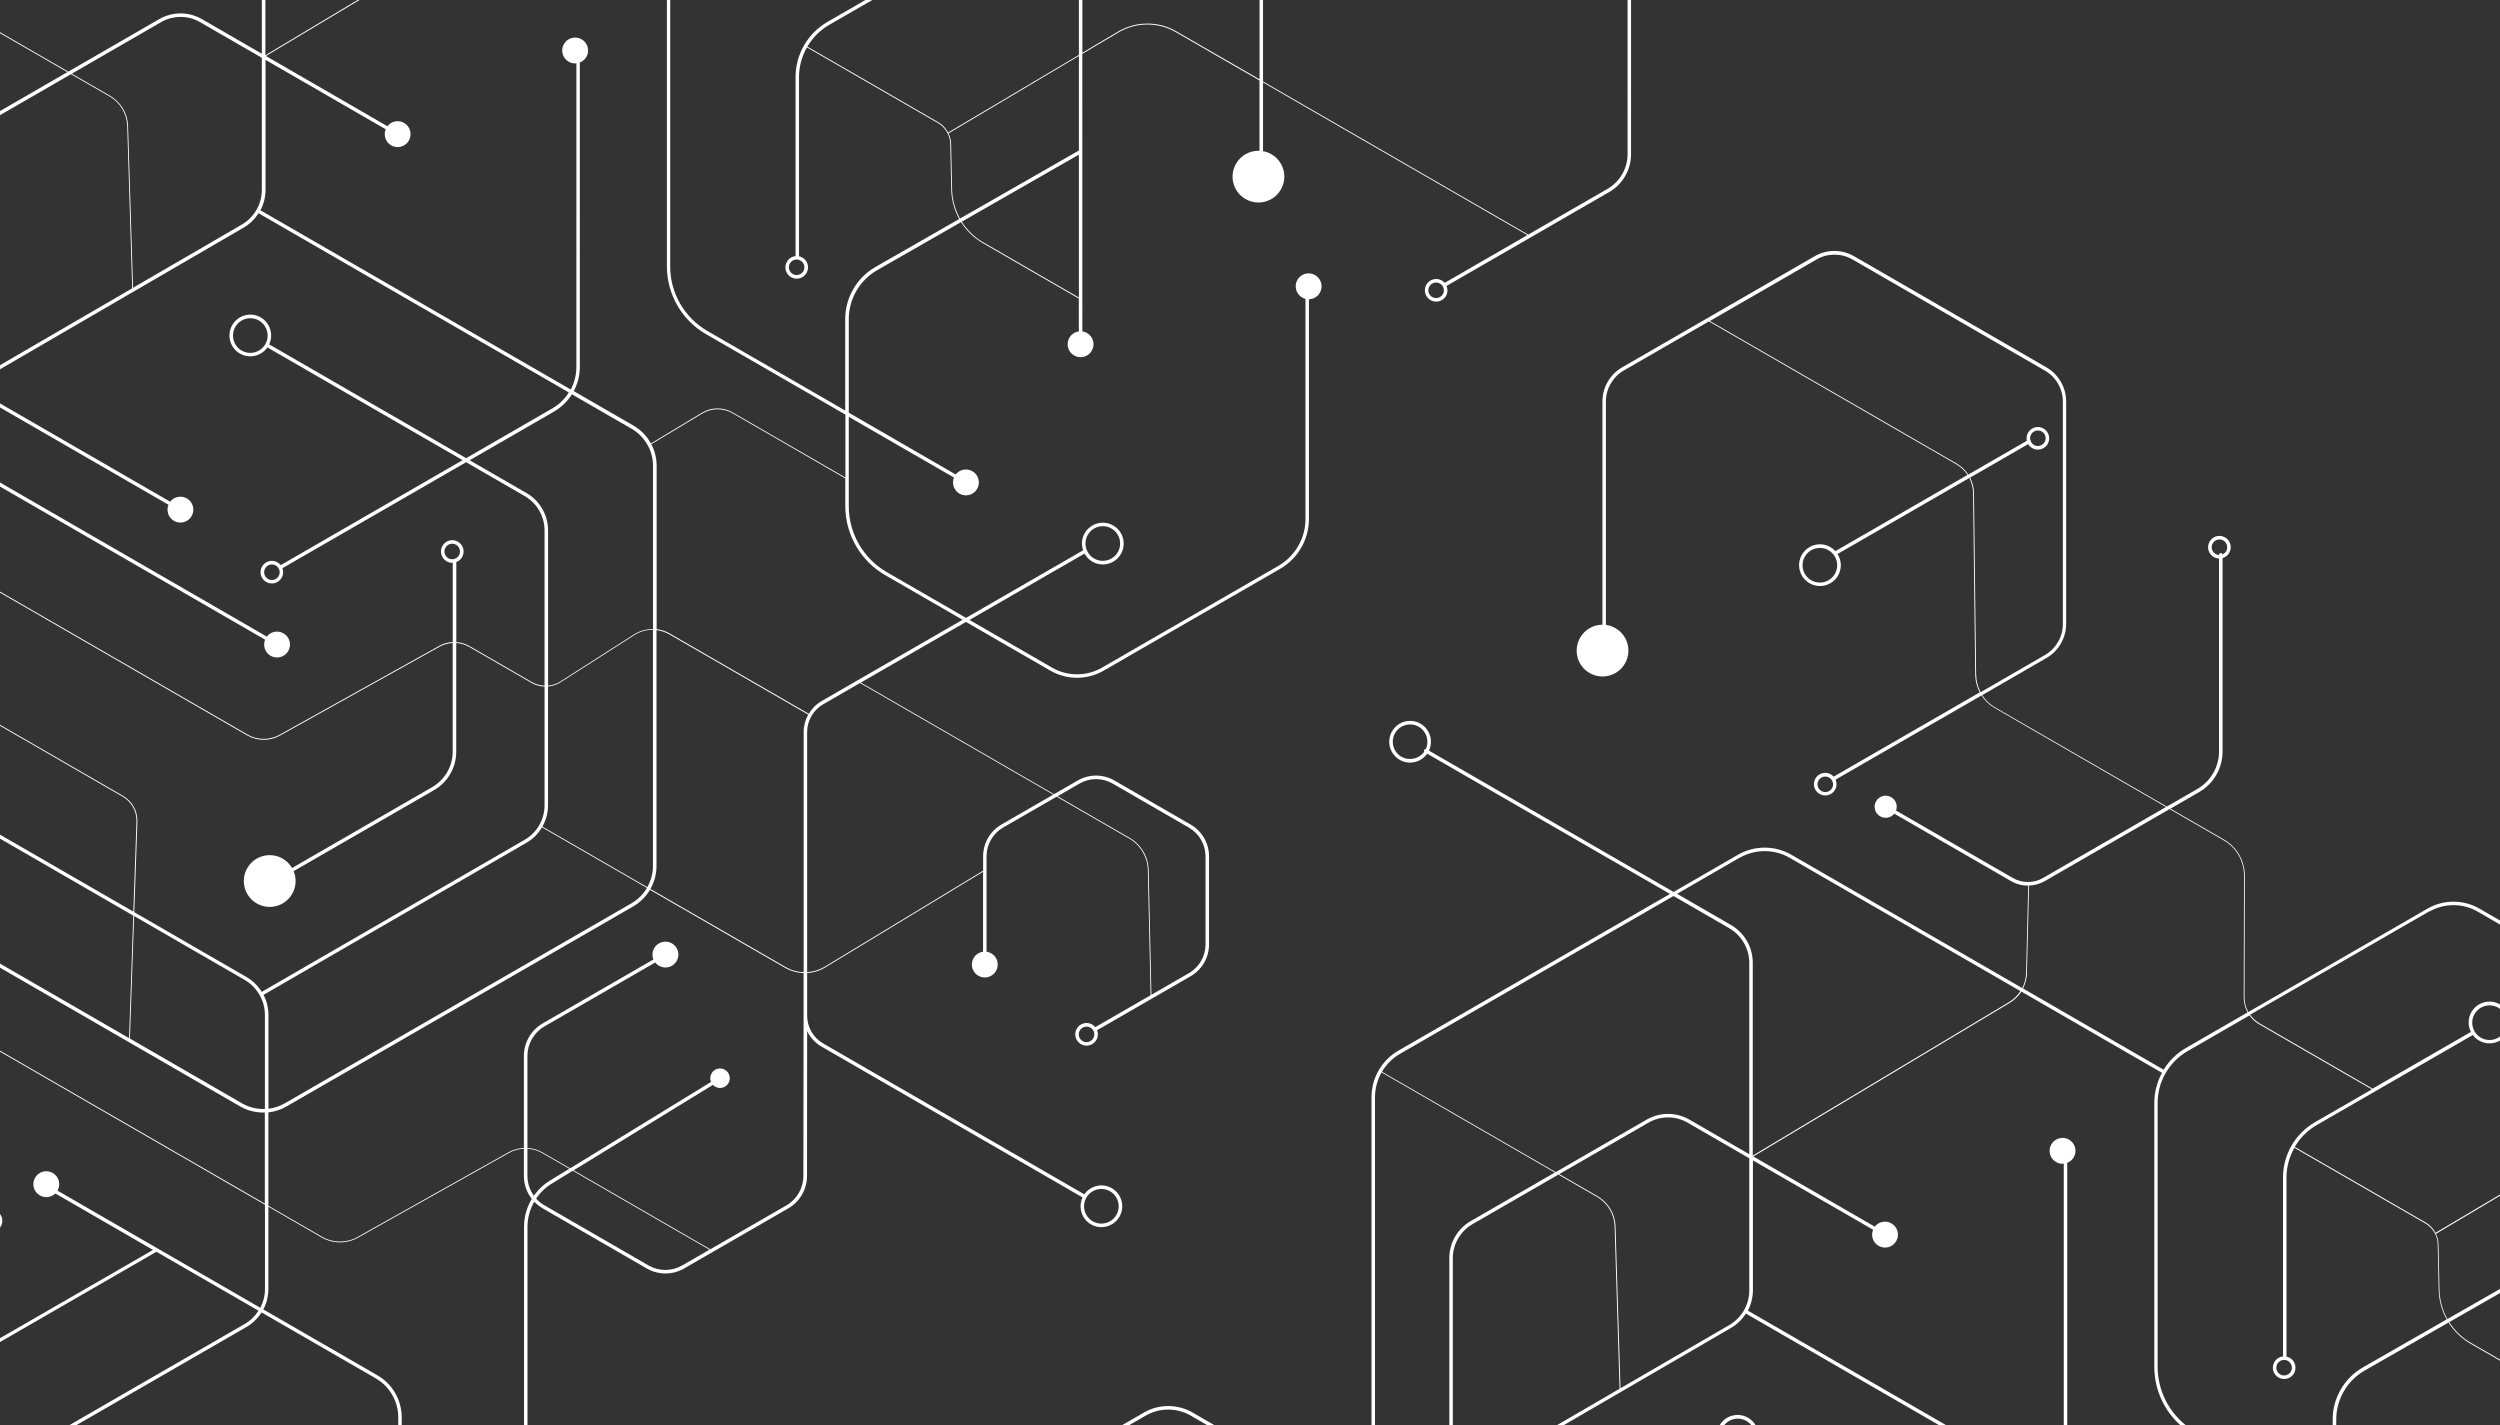 <?xml version="1.0" encoding="UTF-8"?>
<svg id="Artwork" xmlns="http://www.w3.org/2000/svg" xmlns:xlink="http://www.w3.org/1999/xlink" version="1.1" viewBox="0 0 3508 2000">
  <rect x="0" y="0" width="3508" height="2000" fill="#333333" stroke="none"/>
  <!-- Generator: Adobe Illustrator 29.3.1, SVG Export Plug-In . SVG Version: 2.1.0 Build 151)  -->
  <defs>
    <style>
      .st0 {
        fill: none;
      }

      .st1 {
        fill: #fff;
      }

      .st2 {
        clip-path: url(#clippath);
      }
    </style>
    <clipPath id="clippath">
      <rect class="st0" width="3508" height="2000"/>
    </clipPath>
  </defs>
  <g class="st2">
    <path class="st1" d="M53.2,2847.2c2.5-4.4,2.7-9.4,1-13.8l475.3-274.3c21-12.1,34.1-34.7,34.1-59v-303.9c8.4.3,16.7,2.6,24.1,6.9l298.4,172.4c12.7,7.3,28.4,7.4,41.2.3l115.4-64.7,84,48.5c-2.8,7.2,0,15.5,6.9,19.4,7.6,4.4,17.3,1.8,21.7-5.8,4.4-7.6,1.8-17.3-5.8-21.7-6.8-4-15.4-2.2-20.3,3.8l-353.6-204.3c-21.8-12.6-35.4-36.1-35.4-61.3v-368.4c0-12.5,3.4-24.5,9.5-35.1,3.4,3.6,7.3,6.7,11.7,9.3l146.1,84.4c16.2,9.4,36.3,9.4,52.5,0l146.1-84.3c16.2-9.3,26.3-26.8,26.3-45.5l.2-203.3c4.3,8.9,11.2,16.6,20,21.7l366.4,211.7c-6.4,13.6-1.4,30.1,11.8,37.8,14,8.1,31.9,3.3,40-10.7,8.1-14,3.3-31.9-10.7-40-13.2-7.7-30-3.7-38.6,8.6l-366.4-211.7c-13.9-8-22.5-22.9-22.5-38.9h0s0,0,0,0c0,0,0,0,0,0v-59.9c8.9-.5,17.6-3.1,25.4-7.9l221.4-134.2v112.2c-5.4.7-10.4,3.8-13.3,8.9-5,8.7-2,19.8,6.7,24.8,8.7,5,19.8,2,24.8-6.7,5-8.7,2-19.8-6.7-24.8-2.1-1.2-4.3-2-6.6-2.3v-134c0-16.5,8.9-32,23.3-40.2l75.1-43.3,102,58.9c15.6,9,25.5,25.8,25.9,43.7l3.9,176-77.6,44.8c-1.2-1.5-2.6-2.7-4.3-3.7-7.6-4.4-17.3-1.8-21.7,5.8-4.4,7.6-1.8,17.3,5.8,21.7,7.6,4.4,17.3,1.8,21.7-5.8,2.5-4.3,2.7-9.3,1-13.7l131.4-75.8c15.9-9.2,25.7-26.2,25.7-44.5v-123.7c0-18.3-9.8-35.4-25.7-44.5l-107.1-61.9c-15.9-9.2-35.6-9.2-51.4,0l-33.3,19.2-271.1-156.6,147.5-85.1,118.5,68.4c23,13.3,51.7,13.3,74.7,0l247.8-143c24.8-14.3,40.2-41,40.3-69.7v-308.5c6.2-.2,12.1-3.4,15.3-9.1,5-8.7,2-19.8-6.7-24.8-8.7-5-19.8-2-24.8,6.7-5,8.7-2,19.8,6.7,24.8,1.5.9,3,1.5,4.6,1.9v309.1c0,26.9-14.6,51.9-37.8,65.4l-247.8,143c-21.5,12.4-48.3,12.4-69.8,0l-116-67,161.4-93.1c2.5,4.6,6.2,8.5,11,11.3,14,8.1,31.9,3.3,40-10.7,8.1-14,3.3-31.9-10.7-40-14-8.1-31.9-3.3-40,10.7-4.4,7.6-4.9,16.4-2.3,24.1l-164.3,94.8-111.2-64.2c-32.9-19-53.3-54.4-53.3-92.4v-125.5s147.6,85.2,147.6,85.2c-3.4,8.3-.2,18,7.7,22.6,8.7,5,19.8,2,24.8-6.7,5-8.7,2-19.8-6.7-24.8-8-4.6-18-2.5-23.4,4.6l-150-86.7v-131.4c0-28.2,15.3-54.5,39.7-68.5l117.8-67.5c7.6,12,18,22.1,30.5,29.4l134.8,77.9v46.1c-5.4.7-10.4,3.8-13.3,8.9-5,8.7-2,19.8,6.7,24.8,8.7,5,19.8,2,24.8-6.7,5-8.7,2-19.8-6.7-24.8-2.1-1.2-4.3-2-6.6-2.3V75.6c0,0,51.3-30.4,51.3-30.4,24.6-14.3,55.2-14.4,79.9-.1l117.4,67.8v98.7c-13.1-.5-26,6-32.9,18.1-10,17.4-4.1,39.6,13.3,49.6,17.4,10,39.6,4.1,49.6-13.3,10-17.4,4.1-39.6-13.3-49.6-3.7-2.2-7.7-3.6-11.7-4.3v-96.4s370.9,214.2,370.9,214.2l-116,67c-1.1-1.3-2.5-2.4-4-3.3-7.6-4.4-17.3-1.8-21.7,5.8-4.4,7.6-1.8,17.3,5.8,21.7,7.6,4.4,17.3,1.8,21.7-5.8,2.6-4.5,2.7-9.7.8-14.1l228.4-131.8c18.8-10.9,30.5-31.1,30.5-52.9V-14.1c0-21.7-11.6-42-30.5-52.9l-199.6-115.3c-18.8-10.9-42.2-10.9-61.1,0l-199.7,115.2c-8.7,5-15.8,12-21,20.2l-385-222.4c-22.4-12.9-50.2-12.9-72.6,0l-251.6,145.2c-3.4-6.2-5.3-13.3-5.3-20.6l.4-170.9c0-20.7-11.1-40-29-50.4l-75.3-43.5,40.3-23.3c20.2-11.7,32.8-33.4,32.8-56.8v-271.5c3.8-1.1,7.2-3.6,9.3-7.3,4.4-7.6,1.8-17.3-5.8-21.7-7.6-4.4-17.3-1.8-21.7,5.8-4.4,7.6-1.8,17.3,5.8,21.7,2.3,1.4,4.9,2,7.4,2.1v270.9c0,21.6-11.7,41.7-30.4,52.5l-42.8,24.7-241.1-139.2c-7.4-4.3-13.5-10.2-18-17.2l90.2-52.1c17-9.8,27.6-28.1,27.6-47.8v-312.1c0-19.6-10.5-37.9-27.5-47.8l-270.2-156.1c-17-9.8-38.1-9.8-55.1,0l-270.3,156c-8.5,4.9-15.4,11.9-20.2,20.2-4.8,8.3-7.4,17.7-7.4,27.6v313.3c-12.5,0-24.6,6.6-31.3,18.2-10,17.4-4.1,39.6,13.3,49.6,17.4,10,39.6,4.1,49.6-13.3,10-17.4,4.1-39.6-13.3-49.6-4.3-2.5-8.8-4-13.4-4.6v-313.6c0-17.9,9.7-34.5,25.2-43.5l119.3-68.8,347.1,200.5c6.4,3.7,11.8,8.9,15.8,14.9l-185.3,106.9s0,0-.1.1c-2-2.2-4.3-4.1-7-5.7-14-8.1-31.9-3.3-40,10.7-8.1,14-3.3,31.9,10.7,40,14,8.1,31.9,3.3,40-10.7,5.6-9.8,5-21.4-.7-30.3l184.9-106.7c3.3,6.4,5.2,13.7,5.3,21.1l3,255c.1,8.8,2.4,17.2,6.3,24.8l-204.9,118.2c-1.1-1.2-2.4-2.3-3.9-3.2-7.6-4.4-17.3-1.8-21.7,5.8-4.4,7.6-1.8,17.3,5.8,21.7,7.6,4.4,17.3,1.8,21.7-5.8,2.6-4.5,2.7-9.9.8-14.3l204.7-118.1c4.6,7.1,10.9,13.2,18.5,17.6l240.4,138.9-172.6,99.6c-13.1,7.6-29.4,7.5-42.4,0l-163.8-94.6c2.6-7-.1-15-6.8-18.8-7.4-4.3-16.9-1.7-21.2,5.7-4.3,7.4-1.7,16.9,5.7,21.2,6.7,3.9,15.2,2.1,19.9-3.7l163.8,94.6c7.4,4.3,15.8,6.4,24.1,6.3l-3,121.9c-.1,7.8-2,15.2-5.5,21.9l-323.9-187.1c-23.1-13.3-51.8-13.3-74.9,0l-90.4,52.2L-82.1-490.8c6.4-13.6,1.4-30.1-11.8-37.8-14-8.1-31.9-3.3-40,10.7-8.1,14-3.3,31.9,10.7,40,13.2,7.7,30,3.7,38.6-8.6l340.7,196.8L-125.1-69.7c-11.6,6.7-20.9,16.2-27.4,27.4-6.5,11.2-10.1,24.1-10.1,37.4v550.4c-.1,17.4,6,34.1,16.7,47.2l-267.8-154.7c-21-12.1-47.2-12.2-68.2,0l-226.6,130.8c-10.5,6.1-19,14.8-24.9,25-5.9,10.2-9.2,21.9-9.2,34.1v261.6c0,24.3,13,46.9,34,59.1l263.2,152c-3.3,6.4-5.1,13.6-5.1,21v204.5c0,16.6,8.9,32,23.2,40.3l21.7,12.5-88.8,51.2c-17.3,10-38.8,10-56.1,0l-312.3-180.4v-108.6c3.2-1.3,6.1-3.6,7.9-6.8,4.4-7.6,1.8-17.3-5.8-21.7-7.6-4.4-17.3-1.8-21.7,5.8-4.4,7.6-1.8,17.3,5.8,21.7,2.8,1.6,5.8,2.3,8.8,2.1v203.7c-5.4.7-10.4,3.8-13.3,8.9-5,8.7-2,19.8,6.7,24.8,8.7,5,19.8,2,24.8-6.7,5-8.7,2-19.8-6.7-24.8-2.1-1.2-4.3-2-6.6-2.3v-90.4s309.8,179,309.8,179c18.8,10.9,42.2,10.9,61.1,0l91.3-52.7,148.2,85.6c4.2,2.4,6.6,6.7,6.6,11.5,0,4.8-2.5,9.1-6.6,11.5l-210.3,121.4c-17.8,10.3-28.9,29.5-28.9,50.1v268.6c-5.4.2-10.5,3-13.3,7.9-4.4,7.6-1.8,17.3,5.8,21.7,7.6,4.4,17.3,1.8,21.7-5.8,4.4-7.6,1.8-17.3-5.8-21.7-1.1-.6-2.3-1.1-3.5-1.5v-269.2c0-18.8,10.2-36.3,26.5-45.8l33.3-19.2,292.5,168.9c5.2,3,9.5,7,12.8,11.7l-149.3,86.1c-2.5-2.8-5.4-5.2-8.8-7.2-17.4-10-39.6-4.1-49.6,13.3-10,17.4-4.1,39.6,13.3,49.6,17.4,10,39.6,4.1,49.6-13.3,7.2-12.4,6.2-27.4-1.4-38.5l148.8-85.8c2.7,5.2,4.3,10.9,4.6,17l5.5,121.4c.3,6.3,2,12.2,4.8,17.5l-392.7,226.6c-1.5-3-3.9-5.7-7.1-7.5-8.7-5-19.8-2-24.8,6.7-5,8.7-2,19.8,6.7,24.8,8.7,5,19.8,2,24.8-6.7,2.3-4,2.9-8.4,2.1-12.6l393.6-227.2c3.4,4.9,7.9,9,13.2,12.1l132.5,76.5-63.5,36.7c-.2.1-.4.3-.5.4-2.2-2.6-4.8-4.9-7.9-6.7-14-8.1-31.9-3.3-40,10.7-8.1,14-3.3,31.9,10.7,40,14,8.1,31.9,3.3,40-10.7,5.4-9.4,5-20.5,0-29.3,0,0,.2,0,.2-.1l66-38.1,311.2,179.8v177c0,20-10.8,38.7-28.2,48.7l-231.8,133.8c-1.3-2.5-3.4-4.8-6.1-6.3-7.6-4.4-17.3-1.8-21.7,5.8-4.4,7.6-1.8,17.3,5.8,21.7,7.6,4.4,17.3,1.8,21.7-5.8,1.9-3.3,2.5-7.1,1.9-10.6.1,0,.3-.1.4-.2l232.3-134c18.9-10.9,30.6-31.2,30.6-53v-84.5s169.7-102,169.7-102c7.3-4.4,15.5-6.8,23.8-7.3v303.9c0,22.5-12.2,43.4-31.6,54.7l-475.4,274.3c-1.2-1.4-2.6-2.7-4.3-3.6-7.6-4.4-17.3-1.8-21.7,5.8-4.4,7.6-1.8,17.3,5.8,21.7,7.6,4.4,17.3,1.8,21.7-5.8ZM1557.6,1671.6c11.6,6.7,15.6,21.6,8.9,33.2-6.7,11.6-21.6,15.6-33.2,8.9-11.6-6.7-15.6-21.6-8.9-33.2,6.7-11.6,21.6-15.6,33.2-8.9ZM1534.1,1456.9c-3,5.2-9.7,7-14.9,4-5.2-3-7-9.7-4-14.9,3-5.2,9.7-7,14.9-4,5.2,3,7,9.7,4,14.9ZM1526.4,750.5c6.7-11.6,21.6-15.6,33.2-8.9,11.6,6.7,15.6,21.6,8.9,33.2-6.7,11.6-21.6,15.6-33.2,8.9-11.6-6.7-15.6-21.6-8.9-33.2ZM2024.6,412.8c-3,5.2-9.7,7-14.9,4-5.2-3-7-9.7-4-14.9,3-5.2,9.7-7,14.9-4,5.2,3,7,9.7,4,14.9ZM1021.7-766.8c-5.2-3-7-9.7-4-14.9,3-5.2,9.7-7,14.9-4,5.2,3,7,9.7,4,14.9-1.2,2.1-3,3.6-5.1,4.5-.3-1-1.2-1.8-2.4-1.8-1.4,0-2.5,1.1-2.5,2.5v.2c-1.7,0-3.4-.5-5-1.4ZM487.6-738.8c-6.7,11.6-21.6,15.6-33.2,8.9-11.6-6.7-15.6-21.6-8.9-33.2,6.7-11.6,21.6-15.6,33.2-8.9,11.6,6.7,15.6,21.6,8.9,33.2ZM483.6-438.1c-3,5.2-9.7,7-14.9,4-5.2-3-7-9.7-4-14.9,3-5.2,9.7-7,14.9-4,5.2,3,7,9.7,4,14.9ZM685.7-597.2l-3-255c0-7.7-2-15.1-5.5-21.7l81.5-47c1.3,2.2,3.2,4.2,5.7,5.6,7.6,4.4,17.3,1.8,21.7-5.8,4.4-7.6,1.8-17.3-5.8-21.7-7.6-4.4-17.3-1.8-21.7,5.8-2.1,3.6-2.6,7.7-1.7,11.4l-82.2,47.4c-4.1-6.2-9.6-11.5-16.2-15.4l-346.4-200.1,149.8-86.4c15.5-8.9,34.7-8.9,50.2,0l270.2,156.1c15.5,8.9,25.1,25.6,25.1,43.5v312.1c0,17.9-9.7,34.5-25.2,43.5l-90.2,52.1c-3.9-7.4-6.1-15.6-6.2-24.2ZM762.4-926c-.2-.3-.4-.5-.6-.7-.6-2.6-.3-5.4,1.2-7.9,3-5.2,9.7-7,14.9-4,5.2,3,7,9.7,4,14.9-3,5.2-9.7,7-14.9,4-1.9-1.1-3.3-2.7-4.3-4.5.1-.6,0-1.2-.3-1.8ZM-120.7-482.2c-11.6-6.7-15.6-21.6-8.9-33.2,6.7-11.6,21.6-15.6,33.2-8.9,10.9,6.3,15.1,19.9,9.9,31.2-.9,0-1.8.4-2.3,1.2s-.4,1.9.1,2.6c-7.2,10.1-21,13.3-32,7ZM-878,1120.9c3-5.2,9.7-7,14.9-4,5.2,3,7,9.7,4,14.9-1.2,2-2.9,3.5-4.8,4.4-.4-.2-.8-.3-1.2-.3-.9,0-1.7.5-2.2,1.2,0,0,0,0,0,0-2.2.2-4.5-.2-6.6-1.4-5.2-3-7-9.7-4-14.9ZM-481.8,1951.7c-3,5.2-9.7,7-14.9,4-5.2-3-7-9.7-4-14.9,3-5.2,9.7-7,14.9-4,5.2,3,7,9.7,4,14.9ZM-21.4,2098.4c-6.7,11.6-21.6,15.6-33.2,8.9-11.6-6.7-15.6-21.6-8.9-33.2,6.7-11.6,21.6-15.6,33.2-8.9,11.6,6.7,15.6,21.6,8.9,33.2ZM95.7,2585.5c-3,5.2-9.7,7-14.9,4-5.2-3-7-9.7-4-14.9s9.7-7,14.9-4,7,9.7,4,14.9ZM1146.9,2355.8c5.2,3,7,9.7,4,14.9-3,5.2-9.7,7-14.9,4-5.2-3-7-9.7-4-14.9,3-5.2,9.7-7,14.9-4ZM745.5,1683.5c-6.5,11.3-10.2,24.4-10.2,37.8v368.4c0,27,14.4,52.1,37.8,65.6l268.3,155-114.7,64.4c-12.4,6.9-27.7,6.8-39.9-.2l-298.4-172.4c-7.7-4.4-16.1-6.8-24.7-7.1v-206.1c0-24.3-13-46.9-34-59l-160.2-92.5c4.6-8.7,7.1-18.5,7.1-28.7v-115.5s74.7,43.2,74.7,43.2c15.7,9.1,35.3,9.2,51.1.3l211.6-118.8c6.5-3.7,13.8-5.7,21.1-6v38.1c0,11.8,4,23.2,11.1,32.3-.2.4-.5.8-.7,1.2ZM798.9,1640l-25.7,15.7c-9.7,5.6-17.8,13.2-24.1,22.1-5.8-8-9-17.7-9-27.8v-38.1c7.3.4,14.5,2.5,20.9,6.2l37.9,21.9ZM909.9,1775.6l-146.1-84.4c-4.4-2.5-8.2-5.7-11.5-9.3,5.9-8.8,13.9-16.4,23.4-21.9l28-17.2,191.8,110.8-38.1,22c-14.7,8.5-32.9,8.5-47.5,0ZM1127.6,1425.3s0,0,0,0l-.3,224.9c0,16.9-9.1,32.7-23.8,41.2l-106.8,61.6-191.8-110.8,195.5-119.9c.9.9,1.9,1.8,3.1,2.5,6.6,3.8,15,1.5,18.7-5,3.8-6.6,1.5-15-5-18.7-6.6-3.8-15-1.5-18.7,5-2.2,3.8-2.4,8.3-.8,12.1l-197.7,121.2-38.4-22.2c-6.7-3.8-14.1-6-21.5-6.4v-129.3c0-16.9,9.1-32.7,23.8-41.2l155.5-89.7c1.4,1.8,3.2,3.4,5.3,4.6,8.7,5,19.8,2,24.8-6.7,5-8.7,2-19.8-6.7-24.8-8.7-5-19.8-2-24.8,6.7-2.9,5.1-3.1,10.9-1.1,15.9l-155.5,89.8c-8.1,4.7-14.7,11.4-19.2,19.2-4.5,7.9-7.1,16.9-7.1,26.2v129.3c-7.5.3-15,2.4-21.7,6.1l-211.6,118.8c-15.4,8.7-34.5,8.6-49.9-.3l-75.3-43.5v-131c8.9-1,17.5-3.7,25.4-8.3l486.5-280.7c9.9-5.7,17.9-13.8,23.5-23.3l189.8,109.6c8,4.6,16.9,7,25.8,7.3v59.9ZM-207.5,1270.4c8.7-5,15.8-12,21-20.3,0,0,0,0,0,0l523.4,302.4c10.7,6.2,22.8,9,34.7,8.6v127.8s-652-376.6-652-376.6l72.7-42ZM-20.1,1162.2c-6.7,11.6-21.6,15.6-33.2,8.9s-15.6-21.6-8.9-33.2c6.7-11.6,21.6-15.6,33.2-8.9,11.6,6.7,15.6,21.6,8.9,33.2ZM-14.7,1162.5c6.4-13.6,1.4-30.1-11.8-37.8-14-8.1-31.9-3.3-40,10.7-8.1,14-3.3,31.9,10.7,40,13.2,7.7,30,3.7,38.6-8.6l204.2,118-5.9,171.9-365.1-210.9s0,0,0,0c4.5-8.6,7-18.3,7-28.3v-301.3c0,0,349,201.6,349,201.6,12.6,7.3,20,20.8,19.5,35.2l-4.4,126.2-201.9-116.6ZM659.1,645.8l118.4-68.3c10.3-6,18.8-14.4,25-24.2l83.8,48.4c18.5,10.7,30.1,30.7,30,52.1v228.9c-9.3-.1-18.6,2.4-26.8,7.6l-102.9,65.8c-5.4,3.4-11.4,5.4-17.5,6v-217.7c0-21.6-11.5-41.7-30.2-52.5l-79.7-46ZM-40,535.7c-5.5-8.6-8.5-18.7-8.5-29.3V221.2c0-19.5,10.6-37.7,27.5-47.5l120.6-69.6,54.1,31.2c15,8.7,24.3,24.2,24.8,41.5l7,227.8-225.5,131.1ZM179.7,176.8c-.5-17.7-10.1-33.6-25.4-42.5l-53.5-30.9L226,31.1c16.9-9.8,37.9-9.8,54.8,0l86.6,50v185.4c0,20-10.8,38.7-28.2,48.7l-152.5,88.6-7-227.1ZM787.2,957l102.9-65.8c8-5.1,17-7.6,26.1-7.4v331.6c0,10.5-2.9,20.6-7.9,29.5l-147.2-85c5-8.9,7.9-19.2,7.9-29.7v-166.9c6.4-.6,12.6-2.6,18.2-6.2ZM1134.1,1002.8c-4.1,7.3-6.4,15.7-6.4,24.4v337c-8.8-.3-17.4-2.7-25.2-7.2l-189.8-109.6c5.4-9.6,8.5-20.6,8.5-32v-331.2c6.3.8,12.4,2.7,18.1,6l194.9,112.6ZM907.8,1246c-5.2,8.8-12.6,16.2-21.7,21.5l-486.5,280.7c-7.1,4.1-15,6.6-22.9,7.6v-131.5c0-10-2.4-19.7-6.9-28.3l368.9-213.4c9.2-5.3,16.6-12.8,21.8-21.7l147.2,85ZM371.7,1424.2v131.9c-11.1.4-22.4-2.2-32.3-8l-157.1-90.8,5.9-171.9,155.1,89.6c17.5,10.1,28.4,29,28.4,49.2ZM1514.8,1099.5c14.3-8.3,32.1-8.3,46.5,0l107.1,61.9c14.3,8.3,23.2,23.7,23.2,40.2v123.7c0,16.5-8.9,32-23.3,40.2l-52.6,30.4-3.9-175.3c-.4-18.4-10.6-35.6-26.5-44.8l-101.3-58.5,30.8-17.8ZM1477.8,1115.1l-72.6,41.9c-7.9,4.6-14.4,11.1-18.8,18.8s-6.9,16.5-6.9,25.7v20.3s-222.1,134.6-222.1,134.6c-7.6,4.6-16.2,7.2-24.8,7.7v-337c0-16,8.7-30.9,22.6-38.9l51.6-29.8,271.1,156.6ZM1186,669.9l-157.7-91.1c-13.2-7.6-29.6-7.7-42.8,0l-71.7,43.2c0,0-.2.1-.2.2-.1.2-.1.4,0,.6.2.3.6.4.9.2l71.7-43.2c12.8-7.3,28.8-7.3,41.6,0l158.3,91.5v38.9c0,39.8,21.4,76.8,55.8,96.7l108.7,62.8-197.8,114.1c-7.5,4.3-13.6,10.5-17.9,17.8l-194.9-112.6c-5.8-3.4-12.2-5.4-18.6-6.2v-229.2c0-23.2-12.4-44.8-32.5-56.4l-83.8-48.4c5.5-10.2,8.5-21.8,8.5-33.7V87.7c3.8-1.5,7-4.1,9.2-7.8,5-8.7,2-19.8-6.7-24.8-8.7-5-19.8-2-24.8,6.7-5,8.7-2,19.8,6.7,24.8,3.4,2,7.2,2.7,10.8,2.3v426.4c-.1,11.1-2.9,21.8-7.9,31.3l-435.4-251.5c4.5-8.6,7-18.3,7.1-28.4V84s168.6,97.4,168.6,97.4c-3.4,8.3-.2,18,7.7,22.6,8.7,5,19.8,2,24.8-6.7,5-8.7,2-19.8-6.7-24.8-8-4.6-18-2.5-23.4,4.6l-170.4-98.5,359.4-215.3c6.9-4.1,12.5-9.6,16.7-16.1l197.3,114c-6.9,12.8-10.8,27.3-10.8,42.2v370.5c0,39,20.9,75.3,54.6,94.8l195.9,113.1v88ZM1228.2,374.8c-13.1,7.5-23.6,18.2-30.9,30.9-7.3,12.6-11.3,27-11.3,41.9v128.5s-193.4-111.7-193.4-111.7c-32.2-18.6-52.2-53.3-52.2-90.5V3.5c0-29.9,16.2-57.7,42.1-72.6l86.8-50.1c3.6,5.1,8.2,9.4,13.8,12.6l157.9,91.2-80,46.2c-13.8,8-25,19.3-32.7,32.7-7.7,13.4-12,28.7-12,44.7v251.2c-4.9.5-9.5,3.3-12.1,7.8-4.4,7.6-1.8,17.3,5.8,21.7,7.6,4.4,17.3,1.8,21.7-5.8,4.4-7.6,1.8-17.3-5.8-21.7-1.5-.9-3.1-1.4-4.7-1.8V108.1c0-14.8,4-29.1,11.1-41.6l183.7,106.1c10.5,6.1,17.2,17.3,17.4,29.4l1.4,64.1c.3,14.6,4.3,28.7,11.2,41.2l-117.7,67.4ZM1123.3,365.6c5.2,3,7,9.7,4,14.9-3,5.2-9.7,7-14.9,4-5.2-3-7-9.7-4-14.9s9.7-7,14.9-4ZM1379.6,340c-12.3-7.1-22.6-17.2-30-28.9l164.3-94.1v200.5s-134.2-77.5-134.2-77.5ZM1513.9,211.2l-166.8,95.5c-6.8-12.3-10.8-26.2-11.1-40.6l-1.4-64.1c-.1-5.3-1.4-10.4-3.7-15.1.2,0,.3,0,.5,0l182.5-108.4v132.7ZM2000.1-178c17.3-10,38.8-10,56.1,0l199.6,115.3c17.3,10,28,28.6,28,48.6v230.5c0,20-10.8,38.6-28.1,48.6l-111.3,64.2-372.1-214.9V-14.2c0-20,10.8-38.6,28.1-48.6l199.7-115.2ZM1321.8-265c20.9-12,46.8-12,67.6,0l385,222.4c-4.5,8.6-7,18.3-7,28.3v125.6s-116.8-67.4-116.8-67.4c-25.1-14.5-56.1-14.4-81.2.1l-50.6,30V-47.4c5-.5,9.6-3.2,12.3-7.8,4.4-7.6,1.8-17.3-5.8-21.7-7.6-4.4-17.3-1.8-21.7,5.8-4.4,7.6-1.8,17.3,5.8,21.7,1.4.8,2.9,1.4,4.5,1.7v124.8s-183.2,108.7-183.2,108.7c0,0-.2.1-.2.2,0,0,0,0,0,.1-3.1-6-7.9-11.2-13.9-14.6l-183.7-106.1c7.3-12.4,17.7-23,30.5-30.4l218.2-125.9c.4-.2.7-.6.9-1,2.3,3.2,5.3,6,9,8.1,14,8.1,31.9,3.3,40-10.7,8.1-14,3.3-31.9-10.7-40-14-8.1-31.9-3.3-40,10.7-5.2,9-5,19.6-.6,28.2-.4,0-.8.1-1.2.3l-136.9,79-158.5-91.6c-5.3-3.1-9.8-7.3-13.3-12.2l251.5-145.1ZM1511.9-53.7c-5.2-3-7-9.7-4-14.9,3-5.2,9.7-7,14.9-4,5.2,3,7,9.7,4,14.9-3,5.2-9.7,7-14.9,4ZM1394-88c-11.6-6.7-15.6-21.6-8.9-33.2,6.7-11.6,21.6-15.6,33.2-8.9,11.6,6.7,15.6,21.6,8.9,33.2-6.7,11.6-21.6,15.6-33.2,8.9ZM757-179.5l3-122c7.6-.3,15.2-2.3,22.1-6.3l175.1-101,76,43.9c17.6,10.1,28.4,29,28.4,49.3l-.4,170.9c0,7.5,1.9,14.8,5.4,21.2l-86.6,50c-13,7.5-23.6,18-31.2,30.4l-197.3-114c3.5-6.8,5.5-14.5,5.6-22.5ZM354.1-340.5c21.6-12.4,48.4-12.4,69.9,0l323.9,187.1c-4.1,6.3-9.5,11.6-16.2,15.6L372.4,77.5V-193c0-21.8-11.6-42.1-30.5-53l-75.7-43.8,87.9-50.8ZM261.1-286.9l78.2,45.2c17.3,10,28.1,28.7,28.1,48.7V75.4c0,0-84.1-48.6-84.1-48.6-18.4-10.6-41.3-10.7-59.8,0l-127.7,73.7L-147.9-40.3c6-10.2,14.6-19,25.2-25.1l383.8-221.5ZM-416.1,442.4l289.5,167.2c.1,0,.2.1.4.2.3.2.7.4,1,.6l497.2,287.2c-3.4,8.3-.2,18,7.7,22.6,8.7,5,19.8,2,24.8-6.7,5-8.7,2-19.8-6.7-24.8-8-4.6-18-2.5-23.4,4.6L-122.8,606.1c-21.6-12.5-35-35.7-34.9-60.6V-4.8c.1-12.2,3.4-24.1,9.2-34.4L94.6,101.2-23.5,169.4c-9.2,5.3-16.7,12.9-21.9,21.9s-8,19.2-8,29.9v285.2c0,12.2,3.7,23.9,10.4,33.7,0,0,0,0,0,.1.1.2.2.3.4.5,4.9,7,11.3,13,19,17.4l260,150.2c-3.4,8.3-.2,18,7.7,22.6,8.7,5,19.8,2,24.8-6.7,5-8.7,2-19.8-6.7-24.8-8-4.6-18-2.5-23.4,4.6L-21.1,553.9c-6.3-3.7-11.7-8.5-16.1-14.1l378.9-220.3c8.7-5,15.8-12,21.1-20.3l435.4,251.5c-5.7,9.1-13.6,16.9-23.2,22.4l-120.9,69.8-276.4-159.7c6.4-13.6,1.4-30.1-11.8-37.8-14-8.1-31.9-3.3-40,10.7-8.1,14-3.3,31.9,10.7,40,13.2,7.7,30,3.7,38.6-8.6l273.9,158.2-255.2,147.3c-1.2-1.5-2.7-2.9-4.5-3.9-7.6-4.4-17.3-1.8-21.7,5.8-4.4,7.6-1.8,17.3,5.8,21.7,7.6,4.4,17.3,1.8,21.7-5.8,2.5-4.3,2.7-9.2,1.1-13.5l257.8-148.7,82.2,47.5c17.2,9.9,27.8,28.4,27.8,48.2v217.8c-6.3-.2-12.5-2-18.1-5.2l-86.9-50.2c-5.8-3.4-12.3-5.3-18.8-5.7v-112.3c3.3-1.3,6.2-3.6,8.1-6.9,4.4-7.6,1.8-17.3-5.8-21.7-7.6-4.4-17.3-1.8-21.7,5.8-4.4,7.6-1.8,17.3,5.8,21.7,2.7,1.6,5.7,2.2,8.6,2.1v111.2c-6.6.3-13.1,2.1-19,5.4l-224.1,124.8c-13.9,7.7-31,7.6-44.7-.3L-575.3,497.8l96-55.4c19.5-11.3,43.7-11.2,63.2,0ZM372.3,483c-6.7,11.6-21.6,15.6-33.2,8.9-11.6-6.7-15.6-21.6-8.9-33.2,6.7-11.6,21.6-15.6,33.2-8.9,11.6,6.7,15.6,21.6,8.9,33.2ZM391,808.4c-3,5.2-9.7,7-14.9,4-5.2-3-7-9.7-4-14.9,3-5.2,9.7-7,14.9-4,5.2,3,7,9.7,4,14.9ZM629.1,783.3c-5.2-3-7-9.7-4-14.9,3-5.2,9.7-7,14.9-4,5.2,3,7,9.7,4,14.9-3,5.2-9.7,7-14.9,4ZM-737.6,627.9c0-22.5,12.1-43.5,31.6-54.7l129.4-74.7,923.4,533.4c14.1,8.1,31.7,8.3,45.9.4l224.1-124.8c5.7-3.2,12-4.9,18.4-5.2v152.6c0,20.4-11,39.3-28.6,49.5l-196.8,113.6c-3.1-5.3-7.5-9.9-13.2-13.2-17.4-10-39.6-4.1-49.6,13.3s-4.1,39.6,13.3,49.6c17.4,10,39.6,4.1,49.6-13.3,5.9-10.1,6.3-21.9,2.1-32l197.1-113.7c19.2-11.1,31.1-31.7,31.1-53.8v-152.6c6.4.4,12.6,2.3,18.3,5.5l86.9,50.2c5.8,3.4,12.3,5.2,18.7,5.4v166.8c0,19.8-10.7,38.3-27.9,48.2l-368.9,213.4c-5.3-8.5-12.6-15.7-21.5-20.9l-157.4-90.9,4.4-126.9c.5-14.9-7.2-28.9-20.2-36.4l-349.6-201.9v-25.5c0-21.8-11.7-42-30.5-52.9l-311.5-179.9c6.4-13.6,1.4-30.1-11.8-37.8-14-8.1-31.9-3.3-40,10.7-8.1,14-3.3,31.9,10.7,40,13.2,7.7,30,3.7,38.6-8.6l311.5,179.9c17.3,10,28.1,28.6,28.1,48.6v328.2c0,20-10.8,38.6-28.2,48.6l-120.1,69.3-3.1-282.8c0-6.1-1.6-11.9-4.2-17.2l109.3-63.1c1.3,2.4,3.3,4.4,5.8,5.9,7.6,4.4,17.3,1.8,21.7-5.8,4.4-7.6,1.8-17.3-5.8-21.7-7.6-4.4-17.3-1.8-21.7,5.8-2,3.5-2.5,7.4-1.8,11.1l-110,63.5c-3.3-4.9-7.7-9.1-12.9-12.1l-384.8-222.3v-168.8ZM-524.3,656.1c-6.7,11.6-21.6,15.6-33.2,8.9-11.6-6.7-15.6-21.6-8.9-33.2,6.7-11.6,21.6-15.6,33.2-8.9,11.6,6.7,15.6,21.6,8.9,33.2ZM-224.6,967.4c0-.1-.1-.2-.2-.3-.7-2.7-.4-5.6,1.1-8.2,3-5.2,9.7-7,14.9-4,5.2,3,7,9.7,4,14.9-3,5.2-9.7,7-14.9,4-2.1-1.2-3.7-3.1-4.6-5.2,0-.4,0-.9-.3-1.3ZM-737.6,889.5v-91.4s384.2,221.9,384.2,221.9c5,2.9,9.3,6.9,12.5,11.6l-86.2,49.7c-6.4,3.7-11.8,8.9-15.7,14.9l-263.2-152c-19.5-11.3-31.6-32.2-31.6-54.8ZM-424.7,1362.1c-12.8-7.4-20.8-21.2-20.8-36v-204.5c0-14.8,8-28.6,20.8-36l86.2-49.7c2.6,5.1,4,10.8,4.1,16.6l3.1,283.5-69.2,40-24.1-13.9ZM-107.7,1920l-5.5-121.4c-.3-6.3-2-12.2-4.8-17.5l95.9-55.3c.5.4,1,.7,1.5,1,7.6,4.4,17.3,1.8,21.7-5.8,4.4-7.6,1.8-17.3-5.8-21.7-7.6-4.4-17.3-1.8-21.7,5.8-3.2,5.5-2.7,12.1.7,17l-94.9,54.8c-3.4-4.9-7.9-9-13.2-12.1l-291.8-168.6,175.8-101.4c5.7-3.3,9.1-9.2,9.1-15.8,0-6.6-3.4-12.5-9.1-15.8l-145.7-84.2,114.1-65.8,653.2,377.3v118.4c0,9.3-2.3,18.2-6.5,26.2l-284.6-164.4c5-8.7,2-19.8-6.7-24.8-8.7-5-19.8-2-24.8,6.7-5,8.7-2,19.8,6.7,24.8,7.2,4.2,16.1,2.8,21.8-2.7l137,79.2-317.7,183.3c-2.7-5.2-4.3-10.9-4.6-17ZM-18.1,1722.4c-5.2-3-7-9.7-4-14.9,3-5.2,9.7-7,14.9-4,5.2,3,7,9.7,4,14.9-3,5.2-9.7,7-14.9,4ZM-87.8,1952.9c-5.2-3-9.5-7-12.8-11.7l320.1-184.7,143.2,82.7c-4.8,7.6-11.4,14.1-19.5,18.7l-297.9,171.9-133.1-76.9ZM534.3,2202.5l-169,101.6v-182.2c0-.4,0-.7-.2-1,3.6-1.2,6.9-3.6,8.9-7.2,4.4-7.6,1.8-17.3-5.8-21.7-7.6-4.4-17.3-1.8-21.7,5.8-4.4,7.6-1.8,17.3,5.8,21.7,2.5,1.5,5.3,2.1,8,2.1,0,0,0,.2,0,.3v89.7s-310-179-310-179l295.4-170.5c8.8-5.1,16-12.2,21.3-20.5l160.2,92.5c19.5,11.2,31.6,32.2,31.6,54.7v206.1c-8.5.5-16.9,3-24.5,7.5ZM354.8,2115.3c-5.2-3-7-9.7-4-14.9,3-5.2,9.7-7,14.9-4,5.2,3,7,9.7,4,14.9-3,5.2-9.7,7-14.9,4ZM30,2833.8c3-5.2,9.7-7,14.9-4,5.2,3,7,9.7,4,14.9-3,5.2-9.7,7-14.9,4-5.2-3-7-9.7-4-14.9Z"/>
    <path class="st1" d="M2140.4,4391.3c2.5-4.4,2.7-9.4,1-13.8l475.3-274.3c21-12.1,34.1-34.7,34.1-59v-303.9c8.4.3,16.7,2.6,24.1,6.9l298.4,172.4c12.7,7.3,28.4,7.4,41.2.3l115.4-64.7,84,48.5c-2.8,7.2,0,15.5,6.9,19.4,7.6,4.4,17.3,1.8,21.7-5.8,4.4-7.6,1.8-17.3-5.8-21.7-6.8-4-15.4-2.2-20.3,3.8l-353.6-204.3c-21.8-12.6-35.4-36.1-35.4-61.3v-368.4c0-12.5,3.4-24.5,9.5-35.1,3.4,3.6,7.3,6.7,11.7,9.3l146.1,84.4c16.2,9.4,36.3,9.4,52.5,0l146.1-84.3c16.2-9.3,26.3-26.8,26.3-45.5l.2-203.3c4.3,8.9,11.2,16.6,20,21.7l366.4,211.7c-6.4,13.6-1.4,30.1,11.8,37.8,14,8.1,31.9,3.3,40-10.7,8.1-14,3.3-31.9-10.7-40-13.2-7.7-30-3.7-38.6,8.6l-366.4-211.7c-13.9-8-22.5-22.9-22.5-38.9h0s0,0,0,0c0,0,0,0,0,0v-59.9c8.9-.5,17.6-3.1,25.4-7.9l221.4-134.2v112.2c-5.4.7-10.4,3.8-13.3,8.9-5,8.7-2,19.8,6.7,24.8,8.7,5,19.8,2,24.8-6.7,5-8.7,2-19.8-6.7-24.8-2.1-1.2-4.3-2-6.6-2.3v-134c0-16.5,8.9-32,23.3-40.2l75.1-43.3,102,58.9c15.6,9,25.5,25.8,25.9,43.7l3.9,176-77.6,44.8c-1.2-1.5-2.6-2.7-4.3-3.7-7.6-4.4-17.3-1.8-21.7,5.8-4.4,7.6-1.8,17.3,5.8,21.7,7.6,4.4,17.3,1.8,21.7-5.8,2.5-4.3,2.7-9.3,1-13.7l131.4-75.8c15.9-9.2,25.7-26.2,25.7-44.5v-123.7c0-18.3-9.8-35.4-25.7-44.5l-107.1-61.9c-15.9-9.2-35.6-9.2-51.4,0l-33.3,19.2-271.1-156.6,147.5-85.1,118.5,68.4c23,13.3,51.7,13.3,74.7,0l247.8-143c24.8-14.3,40.2-41,40.3-69.7v-308.5c6.2-.2,12.1-3.4,15.3-9.1,5-8.7,2-19.8-6.7-24.8-8.7-5-19.8-2-24.8,6.7-5,8.7-2,19.8,6.7,24.8,1.5.9,3,1.5,4.6,1.9v309.1c0,26.9-14.6,51.9-37.8,65.4l-247.8,143c-21.5,12.4-48.3,12.4-69.8,0l-116-67,161.4-93.1c2.5,4.6,6.2,8.5,11,11.3,14,8.1,31.9,3.3,40-10.7,8.1-14,3.3-31.9-10.7-40-14-8.1-31.9-3.3-40,10.7-4.4,7.6-4.9,16.4-2.3,24.1l-164.3,94.8-111.2-64.2c-32.9-19-53.3-54.4-53.3-92.4v-125.5s147.6,85.2,147.6,85.2c-3.4,8.3-.2,18,7.7,22.6,8.7,5,19.8,2,24.8-6.7,5-8.7,2-19.8-6.7-24.8-8-4.6-18-2.5-23.4,4.6l-150-86.7v-131.4c0-28.2,15.3-54.5,39.7-68.5l117.8-67.5c7.6,12,18,22.1,30.5,29.4l134.8,77.9v46.1c-5.4.7-10.4,3.8-13.3,8.9-5,8.7-2,19.8,6.7,24.8,8.7,5,19.8,2,24.8-6.7,5-8.7,2-19.8-6.7-24.8-2.1-1.2-4.3-2-6.6-2.3v-389.4c0,0,51.3-30.4,51.3-30.4,24.6-14.3,55.2-14.4,79.9-.1l117.4,67.8v98.7c-13.1-.5-26,6-32.9,18.1-10,17.4-4.1,39.6,13.3,49.6,17.4,10,39.6,4.1,49.6-13.3,10-17.4,4.1-39.6-13.3-49.6-3.7-2.2-7.7-3.6-11.7-4.3v-96.4s370.9,214.2,370.9,214.2l-116,67c-1.1-1.3-2.5-2.4-4-3.3-7.6-4.4-17.3-1.8-21.7,5.8-4.4,7.6-1.8,17.3,5.8,21.7,7.6,4.4,17.3,1.8,21.7-5.8,2.6-4.5,2.7-9.7.8-14.1l228.4-131.8c18.8-10.9,30.5-31.1,30.5-52.9v-230.5c0-21.7-11.6-42-30.5-52.9l-199.6-115.3c-18.8-10.9-42.2-10.9-61.1,0l-199.7,115.2c-8.7,5-15.8,12-21,20.2l-385-222.4c-22.4-12.9-50.2-12.9-72.6,0l-251.6,145.2c-3.4-6.2-5.3-13.3-5.3-20.6l.4-170.9c0-20.7-11.1-40-29-50.4l-75.3-43.5,40.3-23.3c20.2-11.7,32.8-33.4,32.8-56.8v-271.5c3.8-1.1,7.2-3.6,9.3-7.3,4.4-7.6,1.8-17.3-5.8-21.7-7.6-4.4-17.3-1.8-21.7,5.8-4.4,7.6-1.8,17.3,5.8,21.7,2.3,1.4,4.9,2,7.4,2.1v270.9c0,21.6-11.7,41.7-30.4,52.5l-42.8,24.7-241.1-139.2c-7.4-4.3-13.5-10.2-18-17.2l90.2-52.1c17-9.8,27.6-28.1,27.6-47.8v-312.1c0-19.6-10.5-37.9-27.5-47.8l-270.2-156.1c-17-9.8-38.1-9.8-55.1,0l-270.3,156c-8.5,4.9-15.4,11.9-20.2,20.2-4.8,8.3-7.4,17.7-7.4,27.6v313.3c-12.5,0-24.6,6.6-31.3,18.2-10,17.4-4.1,39.6,13.3,49.6,17.4,10,39.6,4.1,49.6-13.3s4.1-39.6-13.3-49.6c-4.3-2.5-8.8-4-13.4-4.6v-313.6c0-17.9,9.7-34.5,25.2-43.5l119.3-68.8,347.1,200.5c6.4,3.7,11.8,8.9,15.8,14.9l-185.3,106.9s0,0-.1.1c-2-2.2-4.3-4.1-7-5.7-14-8.1-31.9-3.3-40,10.7-8.1,14-3.3,31.9,10.7,40,14,8.1,31.9,3.3,40-10.7,5.6-9.8,5-21.4-.7-30.3l184.9-106.7c3.3,6.4,5.2,13.7,5.3,21.1l3,255c.1,8.8,2.4,17.2,6.3,24.8l-204.9,118.2c-1.1-1.2-2.4-2.3-3.9-3.2-7.6-4.4-17.3-1.8-21.7,5.8-4.4,7.6-1.8,17.3,5.8,21.7,7.6,4.4,17.3,1.8,21.7-5.8,2.6-4.5,2.7-9.9.8-14.3l204.7-118.1c4.6,7.1,10.9,13.2,18.5,17.6l240.4,138.9-172.6,99.6c-13.1,7.6-29.4,7.5-42.4,0l-163.8-94.6c2.6-7-.1-15-6.8-18.8-7.4-4.3-16.9-1.7-21.2,5.7-4.3,7.4-1.7,16.9,5.7,21.2,6.7,3.9,15.2,2.1,19.9-3.7l163.8,94.6c7.4,4.3,15.8,6.4,24.1,6.3l-3,121.9c-.1,7.8-2,15.2-5.5,21.9l-323.9-187.1c-23.1-13.3-51.8-13.3-74.9,0l-90.4,52.2-343.2-198.3c6.4-13.6,1.4-30.1-11.8-37.8-14-8.1-31.9-3.3-40,10.7-8.1,14-3.3,31.9,10.7,40,13.2,7.7,30,3.7,38.6-8.6l340.7,196.8-381.3,220c-11.6,6.7-20.9,16.2-27.4,27.4-6.5,11.2-10.1,24.1-10.1,37.4v550.4c-.1,17.4,6,34.1,16.7,47.2l-267.8-154.7c-21-12.1-47.2-12.2-68.2,0l-226.6,130.8c-10.5,6.1-19,14.8-24.9,25-5.9,10.2-9.2,21.9-9.2,34.1v261.6c0,24.3,13,46.9,34,59.1l263.2,152c-3.3,6.4-5.1,13.6-5.1,21v204.5c0,16.6,8.9,32,23.2,40.3l21.7,12.5-88.8,51.2c-17.3,10-38.8,10-56.1,0l-312.3-180.4v-108.6c3.2-1.3,6.1-3.6,7.9-6.8,4.4-7.6,1.8-17.3-5.8-21.7-7.6-4.4-17.3-1.8-21.7,5.8-4.4,7.6-1.8,17.3,5.8,21.7,2.8,1.6,5.8,2.3,8.8,2.1v203.7c-5.4.7-10.4,3.8-13.3,8.9-5,8.7-2,19.8,6.7,24.8,8.7,5,19.8,2,24.8-6.7,5-8.7,2-19.8-6.7-24.8-2.1-1.2-4.3-2-6.6-2.3v-90.4s309.8,179,309.8,179c18.8,10.9,42.2,10.9,61.1,0l91.3-52.7,148.2,85.6c4.2,2.4,6.6,6.7,6.6,11.5,0,4.8-2.5,9.1-6.6,11.5l-210.3,121.4c-17.8,10.3-28.9,29.5-28.9,50.1v268.6c-5.4.2-10.5,3-13.3,7.9-4.4,7.6-1.8,17.3,5.8,21.7,7.6,4.4,17.3,1.8,21.7-5.8,4.4-7.6,1.8-17.3-5.8-21.7-1.1-.6-2.3-1.1-3.5-1.5v-269.2c0-18.8,10.2-36.3,26.5-45.8l33.3-19.2,292.5,168.9c5.2,3,9.5,7,12.8,11.7l-149.3,86.1c-2.5-2.8-5.4-5.2-8.8-7.2-17.4-10-39.6-4.1-49.6,13.3-10,17.4-4.1,39.6,13.3,49.6,17.4,10,39.6,4.1,49.6-13.3,7.2-12.4,6.2-27.4-1.4-38.5l148.8-85.8c2.7,5.2,4.3,10.9,4.6,17l5.5,121.4c.3,6.3,2,12.2,4.8,17.5l-392.7,226.6c-1.5-3-3.9-5.7-7.1-7.5-8.7-5-19.8-2-24.8,6.7s-2,19.8,6.7,24.8c8.7,5,19.8,2,24.8-6.7,2.3-4,2.9-8.4,2.1-12.6l393.6-227.2c3.4,4.9,7.9,9,13.2,12.1l132.5,76.5-63.5,36.7c-.2.1-.4.3-.5.4-2.2-2.6-4.8-4.9-7.9-6.7-14-8.1-31.9-3.3-40,10.7-8.1,14-3.3,31.9,10.7,40,14,8.1,31.9,3.3,40-10.7,5.4-9.4,5-20.5,0-29.3,0,0,.2,0,.2-.1l66-38.1,311.2,179.8v177c0,20-10.8,38.7-28.2,48.7l-231.8,133.8c-1.3-2.5-3.4-4.8-6.1-6.3-7.6-4.4-17.3-1.8-21.7,5.8-4.4,7.6-1.8,17.3,5.8,21.7,7.6,4.4,17.3,1.8,21.7-5.8,1.9-3.3,2.5-7.1,1.9-10.6.1,0,.3-.1.4-.2l232.3-134c18.9-10.9,30.6-31.2,30.6-53v-84.5s169.7-102,169.7-102c7.3-4.4,15.5-6.8,23.8-7.3v303.9c0,22.5-12.2,43.4-31.6,54.7l-475.4,274.3c-1.2-1.4-2.6-2.7-4.3-3.6-7.6-4.4-17.3-1.8-21.7,5.8-4.4,7.6-1.8,17.3,5.8,21.7,7.6,4.4,17.3,1.8,21.7-5.8ZM3644.8,3215.7c11.6,6.7,15.6,21.6,8.9,33.2-6.7,11.6-21.6,15.6-33.2,8.9-11.6-6.7-15.6-21.6-8.9-33.2,6.7-11.6,21.6-15.6,33.2-8.9ZM3621.2,3001c-3,5.2-9.7,7-14.9,4-5.2-3-7-9.7-4-14.9,3-5.2,9.7-7,14.9-4,5.2,3,7,9.7,4,14.9ZM3613.6,2294.6c6.7-11.6,21.6-15.6,33.2-8.9,11.6,6.7,15.6,21.6,8.9,33.2-6.7,11.6-21.6,15.6-33.2,8.9s-15.6-21.6-8.9-33.2ZM4111.8,1956.9c-3,5.2-9.7,7-14.9,4s-7-9.7-4-14.9c3-5.2,9.7-7,14.9-4s7,9.7,4,14.9ZM3108.9,777.3c-5.2-3-7-9.7-4-14.9,3-5.2,9.7-7,14.9-4s7,9.7,4,14.9c-1.2,2.1-3,3.6-5.1,4.5-.3-1-1.2-1.8-2.4-1.8-1.4,0-2.5,1.1-2.5,2.5v.2c-1.7,0-3.4-.5-5-1.4ZM2574.7,805.3c-6.7,11.6-21.6,15.6-33.2,8.9-11.6-6.7-15.6-21.6-8.9-33.2s21.6-15.6,33.2-8.9c11.6,6.7,15.6,21.6,8.9,33.2ZM2570.7,1106c-3,5.2-9.7,7-14.9,4-5.2-3-7-9.7-4-14.9,3-5.2,9.7-7,14.9-4,5.2,3,7,9.7,4,14.9ZM2772.9,946.9l-3-255c0-7.7-2-15.1-5.5-21.7l81.5-47c1.3,2.2,3.2,4.2,5.7,5.6,7.6,4.4,17.3,1.8,21.7-5.8,4.4-7.6,1.8-17.3-5.8-21.7-7.6-4.4-17.3-1.8-21.7,5.8-2.1,3.6-2.6,7.7-1.7,11.4l-82.2,47.4c-4.1-6.2-9.6-11.5-16.2-15.4l-346.4-200.1,149.8-86.4c15.5-8.9,34.7-8.9,50.2,0l270.2,156.1c15.5,8.9,25.1,25.6,25.1,43.5v312.1c0,17.9-9.7,34.5-25.2,43.5l-90.2,52.1c-3.9-7.4-6.1-15.6-6.2-24.2ZM2849.5,618.1c-.2-.3-.4-.5-.6-.7-.6-2.6-.3-5.4,1.2-7.9,3-5.2,9.7-7,14.9-4,5.2,3,7,9.7,4,14.9-3,5.2-9.7,7-14.9,4-1.9-1.1-3.3-2.7-4.3-4.5.1-.6,0-1.2-.3-1.8ZM1966.5,1061.9c-11.6-6.7-15.6-21.6-8.9-33.2,6.7-11.6,21.6-15.6,33.2-8.9,10.9,6.3,15.1,19.9,9.9,31.2-.9,0-1.8.4-2.3,1.2s-.4,1.9.1,2.6c-7.2,10.1-21,13.3-32,7ZM1209.2,2665c3-5.2,9.7-7,14.9-4,5.2,3,7,9.7,4,14.9-1.2,2-2.9,3.5-4.8,4.4-.4-.2-.8-.3-1.2-.3-.9,0-1.7.5-2.2,1.2,0,0,0,0,0,0-2.2.2-4.5-.2-6.6-1.4-5.2-3-7-9.7-4-14.9ZM1605.4,3495.8c-3,5.2-9.7,7-14.9,4s-7-9.7-4-14.9c3-5.2,9.7-7,14.9-4,5.2,3,7,9.7,4,14.9ZM2065.7,3642.5c-6.7,11.6-21.6,15.6-33.2,8.9-11.6-6.7-15.6-21.6-8.9-33.2,6.7-11.6,21.6-15.6,33.2-8.9,11.6,6.7,15.6,21.6,8.9,33.2ZM2182.9,4129.6c-3,5.2-9.7,7-14.9,4-5.2-3-7-9.7-4-14.9,3-5.2,9.7-7,14.9-4,5.2,3,7,9.7,4,14.9ZM3234.1,3899.9c5.2,3,7,9.7,4,14.9-3,5.2-9.7,7-14.9,4-5.2-3-7-9.7-4-14.9,3-5.2,9.7-7,14.9-4ZM2832.7,3227.6c-6.5,11.3-10.2,24.4-10.2,37.8v368.4c0,27,14.4,52.1,37.8,65.6l268.3,155-114.7,64.4c-12.4,6.9-27.7,6.8-39.9-.2l-298.4-172.4c-7.7-4.4-16.1-6.8-24.7-7.1v-206.1c0-24.3-13-46.9-34-59l-160.2-92.5c4.6-8.7,7.1-18.5,7.1-28.7v-115.5s74.7,43.2,74.7,43.2c15.7,9.1,35.3,9.2,51.1.3l211.6-118.8c6.5-3.7,13.8-5.7,21.1-6v38.1c0,11.8,4,23.2,11.1,32.3-.2.4-.5.8-.7,1.2ZM2886,3184.2l-25.7,15.7c-9.7,5.6-17.8,13.2-24.1,22.1-5.8-8-9-17.7-9-27.8v-38.1c7.3.4,14.5,2.5,20.9,6.2l37.9,21.9ZM2997.1,3319.7l-146.1-84.4c-4.4-2.5-8.2-5.7-11.5-9.3,5.9-8.8,13.9-16.4,23.4-21.9l28-17.2,191.8,110.8-38.1,22c-14.7,8.5-32.9,8.5-47.5,0ZM3214.8,2969.4s0,0,0,0l-.3,224.9c0,16.9-9.1,32.7-23.8,41.2l-106.8,61.6-191.8-110.8,195.5-119.9c.9.9,1.9,1.8,3.1,2.5,6.6,3.8,15,1.5,18.7-5,3.8-6.6,1.5-15-5-18.7-6.6-3.8-15-1.5-18.7,5-2.2,3.8-2.4,8.3-.8,12.1l-197.7,121.2-38.4-22.2c-6.7-3.8-14.1-6-21.5-6.4v-129.3c0-16.9,9.1-32.7,23.8-41.2l155.5-89.7c1.4,1.8,3.2,3.4,5.3,4.6,8.7,5,19.8,2,24.8-6.7s2-19.8-6.7-24.8c-8.7-5-19.8-2-24.8,6.7-2.9,5.1-3.1,10.9-1.1,15.9l-155.5,89.8c-8.1,4.7-14.7,11.4-19.2,19.2-4.5,7.9-7.1,16.9-7.1,26.2v129.3c-7.5.3-15,2.4-21.7,6.1l-211.6,118.8c-15.4,8.7-34.5,8.6-49.9-.3l-75.3-43.5v-131c8.9-1,17.5-3.7,25.4-8.3l486.5-280.7c9.9-5.7,17.9-13.8,23.5-23.3l189.8,109.6c8,4.6,16.9,7,25.8,7.3v59.9ZM1879.6,2814.5c8.7-5,15.8-12,21-20.3,0,0,0,0,0,0l523.4,302.4c10.7,6.2,22.8,9,34.7,8.6v127.8s-652-376.6-652-376.6l72.7-42ZM2067.1,2706.4c-6.7,11.6-21.6,15.6-33.2,8.9-11.6-6.7-15.6-21.6-8.9-33.2,6.7-11.6,21.6-15.6,33.2-8.9,11.6,6.7,15.6,21.6,8.9,33.2ZM2072.5,2706.6c6.4-13.6,1.4-30.1-11.8-37.8-14-8.1-31.9-3.3-40,10.7-8.1,14-3.3,31.9,10.7,40,13.2,7.7,30,3.7,38.6-8.6l204.2,118-5.9,171.9-365.1-210.9s0,0,0,0c4.5-8.6,7-18.3,7-28.3v-301.3c0,0,349,201.6,349,201.6,12.6,7.3,20,20.8,19.5,35.2l-4.4,126.2-201.9-116.6ZM2746.3,2189.9l118.4-68.3c10.3-6,18.8-14.4,25-24.2l83.8,48.4c18.5,10.7,30.1,30.7,30,52.1v228.9c-9.3-.1-18.6,2.4-26.8,7.6l-102.9,65.8c-5.4,3.4-11.4,5.4-17.5,6v-217.7c0-21.6-11.5-41.7-30.2-52.5l-79.7-46ZM2047.1,2079.8c-5.5-8.6-8.5-18.7-8.5-29.3v-285.2c0-19.5,10.6-37.7,27.5-47.5l120.6-69.6,54.1,31.2c15,8.7,24.3,24.2,24.8,41.5l7,227.8-225.5,131.1ZM2266.9,1720.9c-.5-17.7-10.1-33.6-25.4-42.5l-53.5-30.9,125.2-72.2c16.9-9.8,37.9-9.8,54.8,0l86.6,50v185.4c0,20-10.8,38.7-28.2,48.7l-152.5,88.6-7-227.1ZM2874.4,2501.1l102.9-65.8c8-5.1,17-7.6,26.1-7.4v331.6c0,10.5-2.9,20.6-7.9,29.5l-147.2-85c5-8.9,7.9-19.2,7.9-29.7v-166.9c6.4-.6,12.6-2.6,18.2-6.2ZM3221.3,2546.9c-4.1,7.3-6.4,15.7-6.4,24.4v337c-8.8-.3-17.4-2.7-25.2-7.2l-189.8-109.6c5.4-9.6,8.5-20.6,8.5-32v-331.2c6.3.8,12.4,2.7,18.1,6l194.9,112.6ZM2994.9,2790.1c-5.2,8.8-12.6,16.2-21.7,21.5l-486.5,280.7c-7.1,4.1-15,6.6-22.9,7.6v-131.5c0-10-2.4-19.7-6.9-28.3l368.9-213.4c9.2-5.3,16.6-12.8,21.8-21.7l147.2,85ZM2458.9,2968.4v131.9c-11.1.4-22.4-2.2-32.3-8l-157.1-90.8,5.9-171.9,155.1,89.6c17.5,10.1,28.4,29,28.4,49.2ZM3602,2643.6c14.3-8.3,32.1-8.3,46.5,0l107.1,61.9c14.3,8.3,23.2,23.7,23.2,40.2v123.7c0,16.5-8.9,32-23.3,40.2l-52.6,30.4-3.9-175.3c-.4-18.4-10.6-35.6-26.5-44.8l-101.3-58.5,30.8-17.8ZM3565,2659.2l-72.6,41.9c-7.9,4.6-14.4,11.1-18.8,18.8-4.4,7.7-6.9,16.5-6.9,25.7v20.3s-222.1,134.6-222.1,134.6c-7.6,4.6-16.2,7.2-24.8,7.7v-337c0-16,8.7-30.9,22.6-38.9l51.6-29.8,271.1,156.6ZM3273.1,2214l-157.7-91.1c-13.2-7.6-29.6-7.7-42.8,0l-71.7,43.2c0,0-.2.1-.2.2-.1.2-.1.4,0,.6.2.3.6.4.9.2l71.7-43.2c12.8-7.3,28.8-7.3,41.6,0l158.3,91.5v38.9c0,39.8,21.4,76.8,55.8,96.7l108.7,62.8-197.8,114.1c-7.5,4.3-13.6,10.5-17.9,17.8l-194.9-112.6c-5.8-3.4-12.2-5.4-18.6-6.2v-229.2c0-23.2-12.4-44.8-32.5-56.4l-83.8-48.4c5.5-10.2,8.5-21.8,8.5-33.7v-427.5c3.8-1.5,7-4.1,9.2-7.8,5-8.7,2-19.8-6.7-24.8-8.7-5-19.8-2-24.8,6.7-5,8.7-2,19.8,6.7,24.8,3.4,2,7.2,2.7,10.8,2.3v426.4c-.1,11.1-2.9,21.8-7.9,31.3l-435.4-251.5c4.5-8.6,7-18.3,7.1-28.4v-182.5s168.6,97.4,168.6,97.4c-3.4,8.3-.2,18,7.7,22.6,8.7,5,19.8,2,24.8-6.7s2-19.8-6.7-24.8c-8-4.6-18-2.5-23.4,4.6l-170.4-98.5,359.4-215.3c6.9-4.1,12.5-9.6,16.7-16.1l197.3,114c-6.9,12.8-10.8,27.3-10.8,42.2v370.5c0,39,20.9,75.3,54.6,94.8l195.9,113.1v88ZM3315.4,1918.9c-13.1,7.5-23.6,18.2-30.9,30.9-7.3,12.6-11.3,27-11.3,41.9v128.5s-193.4-111.7-193.4-111.7c-32.2-18.6-52.2-53.3-52.2-90.5v-370.5c0-29.9,16.2-57.7,42.1-72.6l86.8-50.1c3.6,5.1,8.2,9.4,13.8,12.6l157.9,91.2-80,46.2c-13.8,8-25,19.3-32.7,32.7-7.7,13.4-12,28.7-12,44.7v251.2c-4.9.5-9.5,3.3-12.1,7.8-4.4,7.6-1.8,17.3,5.8,21.7,7.6,4.4,17.3,1.8,21.7-5.8,4.4-7.6,1.8-17.3-5.8-21.7-1.5-.9-3.1-1.4-4.7-1.8v-251.4c0-14.8,4-29.1,11.1-41.6l183.7,106.1c10.5,6.1,17.2,17.3,17.4,29.4l1.4,64.1c.3,14.6,4.3,28.7,11.2,41.2l-117.7,67.4ZM3210.5,1909.7c5.2,3,7,9.7,4,14.9-3,5.2-9.7,7-14.9,4-5.2-3-7-9.7-4-14.9,3-5.2,9.7-7,14.9-4ZM3466.8,1884.1c-12.3-7.1-22.6-17.2-30-28.9l164.3-94.1v200.5s-134.2-77.5-134.2-77.5ZM3601,1755.4l-166.8,95.5c-6.8-12.3-10.8-26.2-11.1-40.6l-1.4-64.1c-.1-5.3-1.4-10.4-3.7-15.1.2,0,.3,0,.5,0l182.5-108.4v132.7ZM4087.2,1366.1c17.3-10,38.8-10,56.1,0l199.6,115.3c17.3,10,28,28.6,28,48.6v230.5c0,20-10.8,38.6-28.1,48.6l-111.3,64.2-372.1-214.9v-128.5c0-20,10.8-38.6,28.1-48.6l199.7-115.2ZM3408.9,1279.1c20.9-12,46.8-12,67.6,0l385,222.4c-4.5,8.6-7,18.3-7,28.3v125.6s-116.8-67.4-116.8-67.4c-25.1-14.5-56.1-14.4-81.2.1l-50.6,30v-121.6c5-.5,9.6-3.2,12.3-7.8,4.4-7.6,1.8-17.3-5.8-21.7-7.6-4.4-17.3-1.8-21.7,5.8-4.4,7.6-1.8,17.3,5.8,21.7,1.4.8,2.9,1.4,4.5,1.7v124.8s-183.2,108.7-183.2,108.7c0,0-.2.1-.2.2,0,0,0,0,0,.1-3.1-6-7.9-11.2-13.9-14.6l-183.7-106.1c7.3-12.4,17.7-23,30.5-30.4l218.2-125.9c.4-.2.7-.6.9-1,2.3,3.2,5.3,6,9,8.1,14,8.1,31.9,3.3,40-10.7,8.1-14,3.3-31.9-10.7-40-14-8.1-31.9-3.3-40,10.7-5.2,9-5,19.6-.6,28.2-.4,0-.8.1-1.2.3l-136.9,79-158.5-91.6c-5.3-3.1-9.8-7.3-13.3-12.2l251.5-145.1ZM3599.1,1490.4c-5.2-3-7-9.7-4-14.9,3-5.2,9.7-7,14.9-4,5.2,3,7,9.7,4,14.9-3,5.2-9.7,7-14.9,4ZM3481.2,1456.1c-11.6-6.7-15.6-21.6-8.9-33.2,6.7-11.6,21.6-15.6,33.2-8.9,11.6,6.7,15.6,21.6,8.9,33.2-6.7,11.6-21.6,15.6-33.2,8.9ZM2844.2,1364.6l3-122c7.6-.3,15.2-2.3,22.1-6.3l175.1-101,76,43.9c17.6,10.1,28.4,29,28.4,49.3l-.4,170.9c0,7.5,1.9,14.8,5.4,21.2l-86.6,50c-13,7.5-23.6,18-31.2,30.4l-197.3-114c3.5-6.8,5.5-14.5,5.6-22.5ZM2441.2,1203.6c21.6-12.4,48.4-12.4,69.9,0l323.9,187.1c-4.1,6.3-9.5,11.6-16.2,15.6l-359.3,215.2v-270.5c0-21.8-11.6-42.1-30.5-53l-75.7-43.8,87.9-50.8ZM2348.3,1257.3l78.2,45.2c17.3,10,28.1,28.7,28.1,48.7v268.4c0,0-84.1-48.6-84.1-48.6-18.4-10.6-41.3-10.7-59.8,0l-127.7,73.7-243.8-140.8c6-10.2,14.6-19,25.2-25.1l383.8-221.5ZM1671,1986.5l289.5,167.2c.1,0,.2.1.4.2.3.2.7.4,1,.6l497.2,287.2c-3.4,8.3-.2,18,7.7,22.6,8.7,5,19.8,2,24.8-6.7,5-8.7,2-19.8-6.7-24.8-8-4.6-18-2.5-23.4,4.6l-497.2-287.2c-21.6-12.5-35-35.7-34.9-60.6v-550.4c.1-12.2,3.4-24.1,9.2-34.4l243.2,140.5-118.2,68.2c-9.2,5.3-16.7,12.9-21.9,21.9s-8,19.2-8,29.9v285.2c0,12.2,3.7,23.9,10.4,33.7,0,0,0,0,0,.1.1.2.2.3.4.5,4.9,7,11.3,13,19,17.4l260,150.2c-3.4,8.3-.2,18,7.7,22.6,8.7,5,19.8,2,24.8-6.7,5-8.7,2-19.8-6.7-24.8-8-4.6-18-2.5-23.4,4.6l-260-150.2c-6.3-3.7-11.7-8.5-16.1-14.1l378.9-220.3c8.7-5,15.8-12,21.1-20.3l435.4,251.5c-5.7,9.1-13.6,16.9-23.2,22.4l-120.9,69.8-276.4-159.7c6.4-13.6,1.4-30.1-11.8-37.8-14-8.1-31.9-3.3-40,10.7-8.1,14-3.3,31.9,10.7,40,13.2,7.7,30,3.7,38.6-8.6l273.9,158.2-255.2,147.3c-1.2-1.5-2.7-2.9-4.5-3.9-7.6-4.4-17.3-1.8-21.7,5.8-4.4,7.6-1.8,17.3,5.8,21.7,7.6,4.4,17.3,1.8,21.7-5.8,2.5-4.3,2.7-9.2,1.1-13.5l257.8-148.7,82.2,47.5c17.2,9.9,27.8,28.4,27.8,48.2v217.8c-6.3-.2-12.5-2-18.1-5.2l-86.9-50.2c-5.8-3.4-12.3-5.3-18.8-5.7v-112.3c3.3-1.3,6.2-3.6,8.1-6.9,4.4-7.6,1.8-17.3-5.8-21.7-7.6-4.4-17.3-1.8-21.7,5.8-4.4,7.6-1.8,17.3,5.8,21.7,2.7,1.6,5.7,2.2,8.6,2.1v111.2c-6.6.3-13.1,2.1-19,5.4l-224.1,124.8c-13.9,7.7-31,7.6-44.7-.3l-922.8-533,96-55.4c19.5-11.3,43.7-11.2,63.2,0ZM2459.5,2027.1c-6.7,11.6-21.6,15.6-33.2,8.9-11.6-6.7-15.6-21.6-8.9-33.2,6.7-11.6,21.6-15.6,33.2-8.9,11.6,6.7,15.6,21.6,8.9,33.2ZM2478.1,2352.5c-3,5.2-9.7,7-14.9,4-5.2-3-7-9.7-4-14.9,3-5.2,9.7-7,14.9-4,5.2,3,7,9.7,4,14.9ZM2716.3,2327.4c-5.2-3-7-9.7-4-14.9,3-5.2,9.7-7,14.9-4,5.2,3,7,9.7,4,14.9-3,5.2-9.7,7-14.9,4ZM1349.6,2172c0-22.5,12.1-43.5,31.6-54.7l129.4-74.7,923.4,533.4c14.1,8.1,31.7,8.3,45.9.4l224.1-124.8c5.7-3.2,12-4.9,18.4-5.2v152.6c0,20.4-11,39.3-28.6,49.5l-196.8,113.6c-3.1-5.3-7.5-9.9-13.2-13.2-17.4-10-39.6-4.1-49.6,13.3s-4.1,39.6,13.3,49.6c17.4,10,39.6,4.1,49.6-13.3,5.9-10.1,6.3-21.9,2.1-32l197.1-113.7c19.2-11.1,31.1-31.7,31.1-53.8v-152.6c6.4.4,12.6,2.3,18.3,5.5l86.9,50.2c5.8,3.4,12.3,5.2,18.7,5.4v166.8c0,19.8-10.7,38.3-27.9,48.2l-368.9,213.4c-5.3-8.5-12.6-15.7-21.5-20.9l-157.4-90.9,4.4-126.9c.5-14.9-7.2-28.9-20.2-36.4l-349.6-201.9v-25.5c0-21.8-11.7-42-30.5-52.9l-311.5-179.9c6.4-13.6,1.4-30.1-11.8-37.8-14-8.1-31.9-3.3-40,10.7-8.1,14-3.3,31.9,10.7,40,13.2,7.7,30,3.7,38.6-8.6l311.5,179.9c17.3,10,28.1,28.6,28.1,48.6v328.2c0,20-10.8,38.6-28.2,48.6l-120.1,69.3-3.1-282.8c0-6.1-1.6-11.9-4.2-17.2l109.3-63.1c1.3,2.4,3.3,4.4,5.8,5.9,7.6,4.4,17.3,1.8,21.7-5.8,4.4-7.6,1.8-17.3-5.8-21.7-7.6-4.4-17.3-1.8-21.7,5.8-2,3.5-2.5,7.4-1.8,11.1l-110,63.5c-3.3-4.9-7.7-9.1-12.9-12.1l-384.8-222.3v-168.8ZM1562.8,2200.2c-6.7,11.6-21.6,15.6-33.2,8.9-11.6-6.7-15.6-21.6-8.9-33.2,6.7-11.6,21.6-15.6,33.2-8.9,11.6,6.7,15.6,21.6,8.9,33.2ZM1862.5,2511.5c0-.1-.1-.2-.2-.3-.7-2.7-.4-5.6,1.1-8.2,3-5.2,9.7-7,14.9-4,5.2,3,7,9.7,4,14.9-3,5.2-9.7,7-14.9,4-2.1-1.2-3.7-3.1-4.6-5.2,0-.4,0-.9-.3-1.3ZM1349.5,2433.6v-91.4s384.2,221.9,384.2,221.9c5,2.9,9.3,6.9,12.5,11.6l-86.2,49.7c-6.4,3.7-11.8,8.9-15.7,14.9l-263.2-152c-19.5-11.3-31.6-32.2-31.6-54.8ZM1662.5,2906.2c-12.8-7.4-20.8-21.2-20.8-36v-204.5c0-14.8,8-28.6,20.8-36l86.2-49.7c2.6,5.1,4,10.8,4.1,16.6l3.1,283.5-69.2,40-24.1-13.9ZM1979.4,3464.1l-5.5-121.4c-.3-6.3-2-12.2-4.8-17.5l95.9-55.3c.5.4,1,.7,1.5,1,7.6,4.4,17.3,1.8,21.7-5.8,4.4-7.6,1.8-17.3-5.8-21.7-7.6-4.4-17.3-1.8-21.7,5.8-3.2,5.5-2.7,12.1.7,17l-94.9,54.8c-3.4-4.9-7.9-9-13.2-12.1l-291.8-168.6,175.8-101.4c5.7-3.3,9.1-9.2,9.1-15.8,0-6.6-3.4-12.5-9.1-15.8l-145.7-84.2,114.1-65.8,653.2,377.3v118.4c0,9.3-2.3,18.2-6.5,26.2l-284.6-164.4c5-8.7,2-19.8-6.7-24.8-8.7-5-19.8-2-24.8,6.7-5,8.7-2,19.8,6.7,24.8,7.2,4.2,16.1,2.8,21.8-2.7l137,79.2-317.7,183.3c-2.7-5.2-4.3-10.9-4.6-17ZM2069,3266.5c-5.2-3-7-9.7-4-14.9,3-5.2,9.7-7,14.9-4,5.2,3,7,9.7,4,14.9-3,5.2-9.7,7-14.9,4ZM1999.4,3497c-5.2-3-9.5-7-12.8-11.7l320.1-184.7,143.2,82.7c-4.8,7.6-11.4,14.1-19.5,18.7l-297.9,171.9-133.1-76.9ZM2621.4,3746.6l-169,101.6v-182.2c0-.4,0-.7-.2-1,3.6-1.2,6.9-3.6,8.9-7.2,4.4-7.6,1.8-17.3-5.8-21.7-7.6-4.4-17.3-1.8-21.7,5.8-4.4,7.6-1.8,17.3,5.8,21.7,2.5,1.5,5.3,2.1,8,2.1,0,0,0,.2,0,.3v89.7s-310-179-310-179l295.4-170.5c8.8-5.1,16-12.2,21.3-20.5l160.2,92.5c19.5,11.2,31.6,32.2,31.6,54.7v206.1c-8.5.5-16.9,3-24.5,7.5ZM2441.9,3659.4c-5.2-3-7-9.7-4-14.9,3-5.2,9.7-7,14.9-4,5.2,3,7,9.7,4,14.9-3,5.2-9.7,7-14.9,4ZM2117.2,4377.9c3-5.2,9.7-7,14.9-4,5.2,3,7,9.7,4,14.9-3,5.2-9.7,7-14.9,4-5.2-3-7-9.7-4-14.9Z"/>
  </g>
</svg>